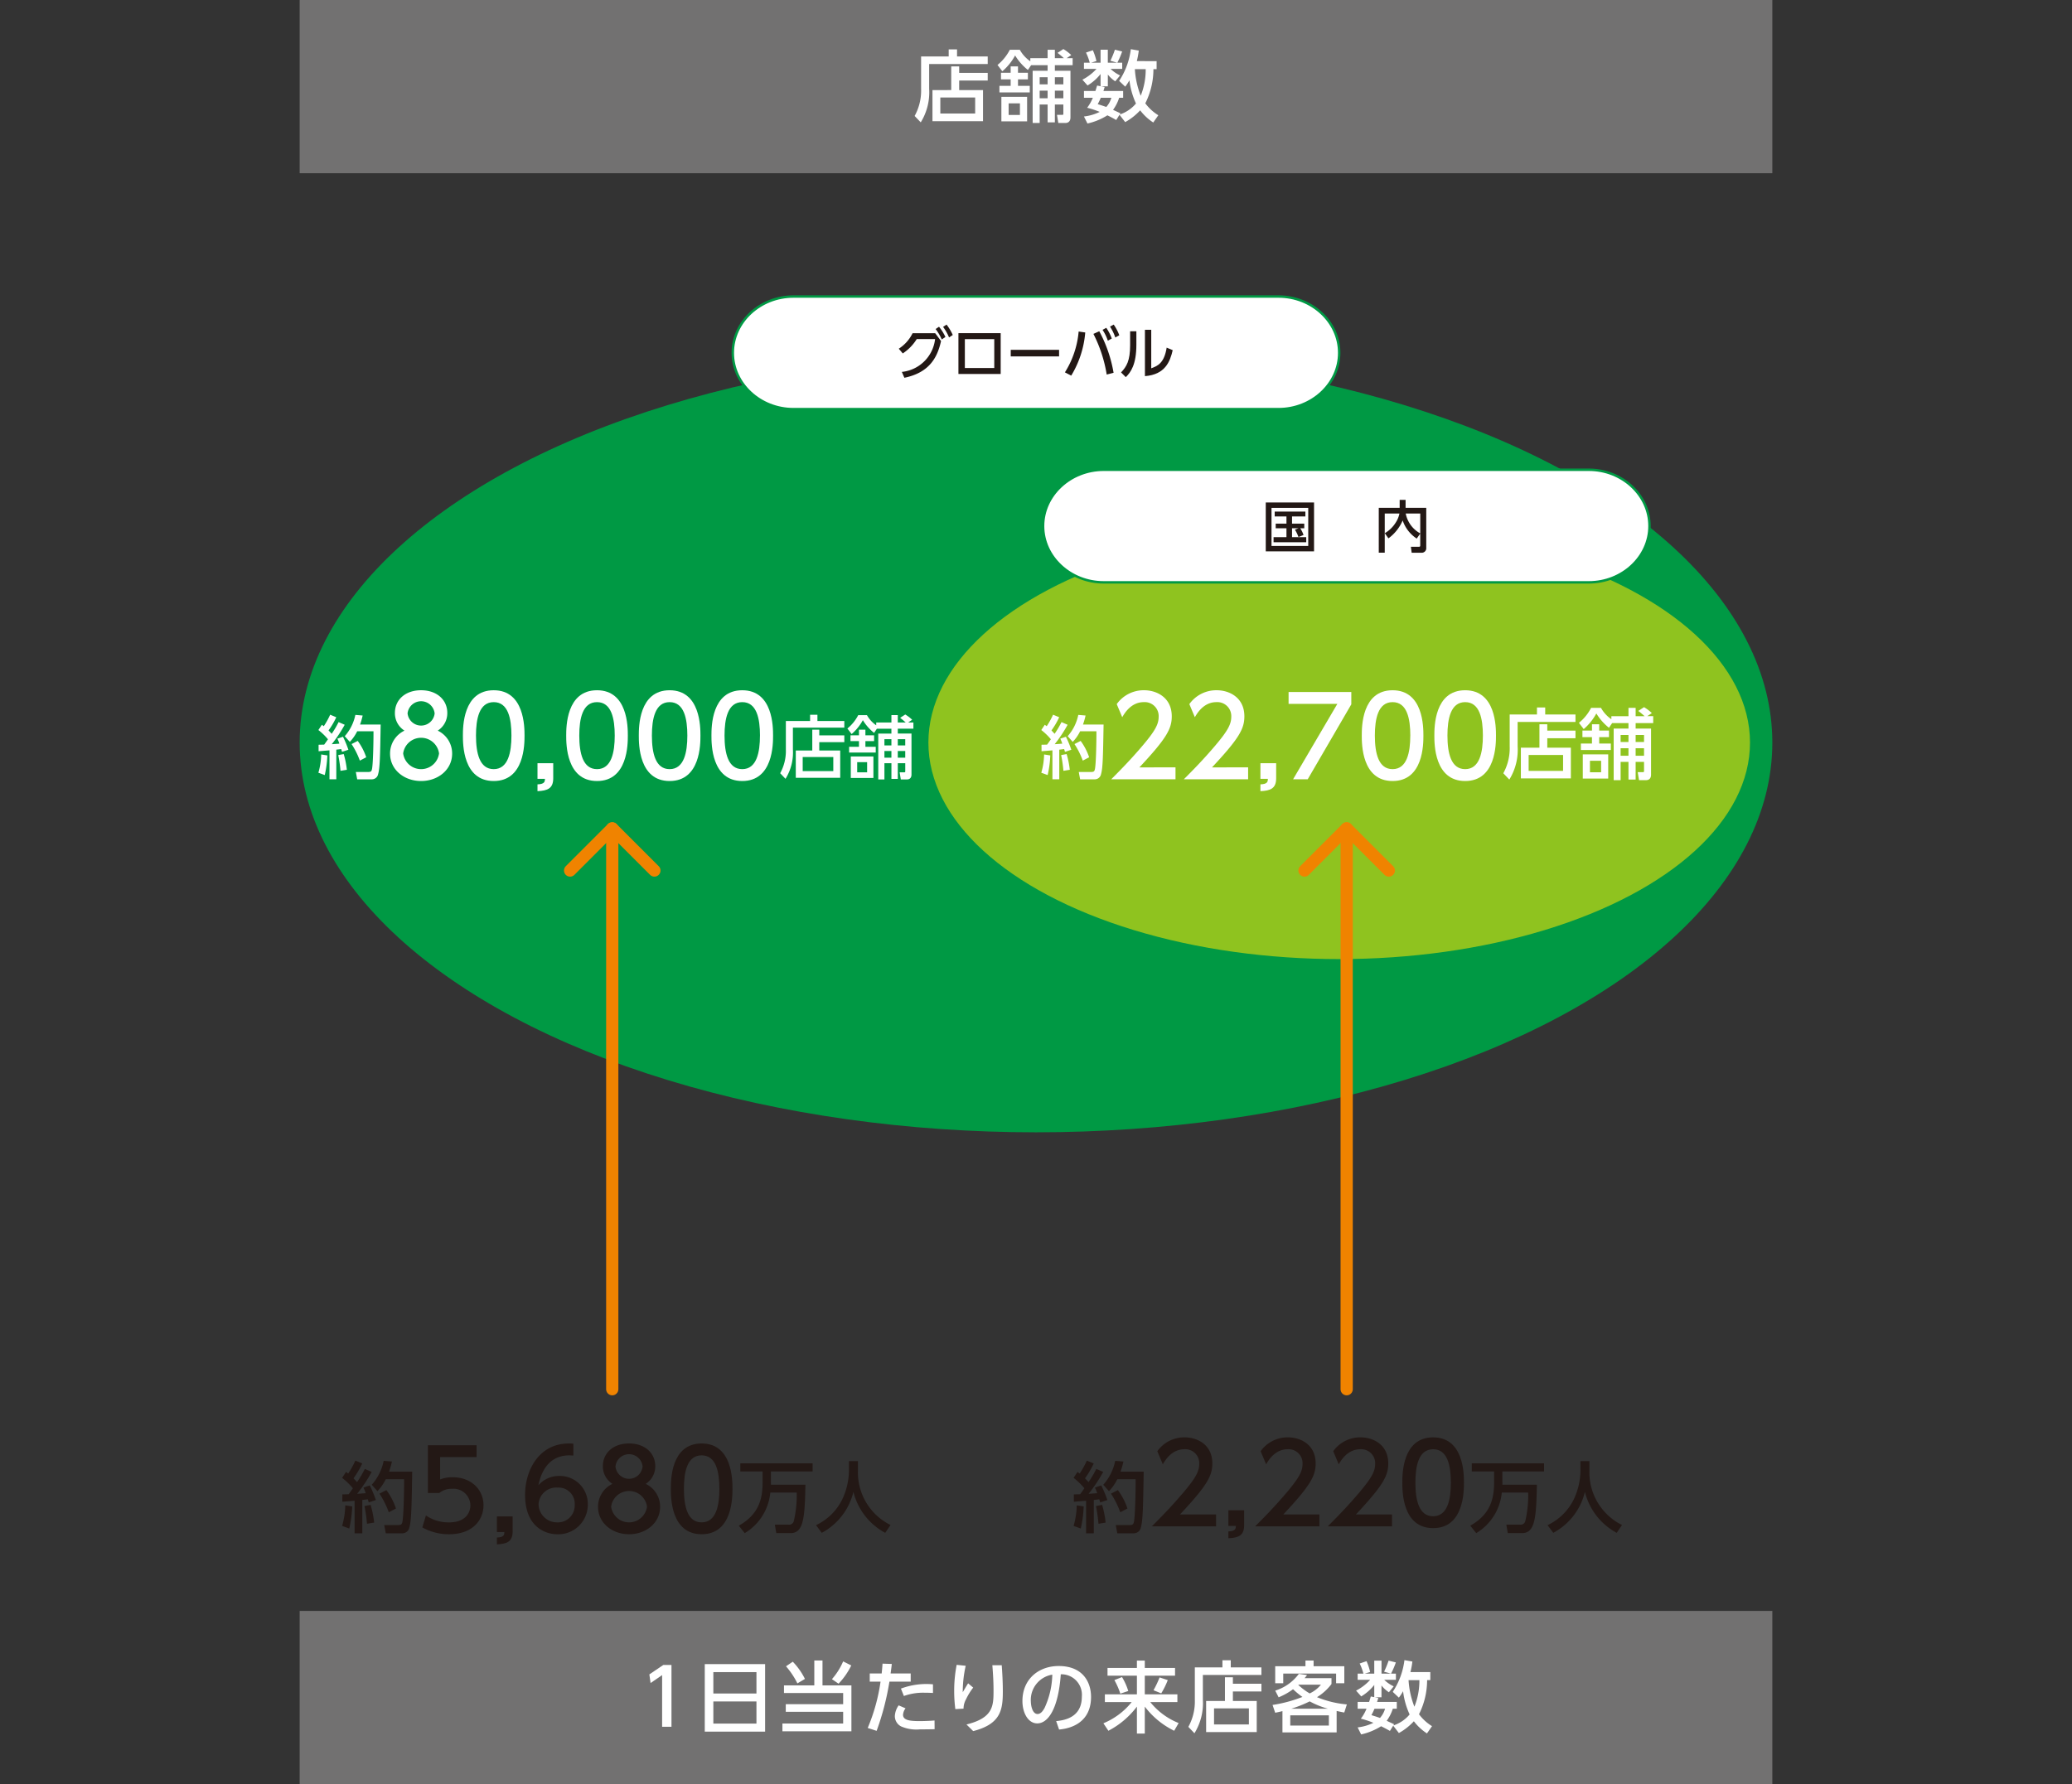 <svg xmlns="http://www.w3.org/2000/svg" viewBox="0 0 339 291.97"><rect x="0" y="0" width="339" height="291.97" fill="#333333" stroke="none"/><defs><style>.cls-1,.cls-7,.cls-8,.cls-9{fill:none;}.cls-2{fill:#727171;}.cls-3{fill:#fff;}.cls-4{fill:#094;}.cls-5{fill:#8fc31f;}.cls-6{fill:#231815;}.cls-7{stroke:#094;stroke-width:0.399px;}.cls-7,.cls-8{stroke-miterlimit:10;}.cls-8,.cls-9{stroke:#f08300;stroke-linecap:round;stroke-width:2px;}.cls-9{stroke-linejoin:round;}</style></defs><g id="レイヤー_2" data-name="レイヤー 2"><g id="レイヤー_2-2" data-name="レイヤー 2"><rect class="cls-1" width="339" height="291.97"/><rect class="cls-2" x="49.028" y="0.001" width="240.945" height="28.346"/><path class="cls-3" d="M161.6,10.479h-9.58v4.044a9.344,9.344,0,0,1-1.377,5.5l-1-1.046a8.576,8.576,0,0,0,1.058-4.426V9.242h4.516V8.081h1.365V9.242H161.6Zm-5.969,4.261V10.862h1.3v1.059H161.6v1.262h-4.669V14.74h3.9v5.09H152.56V14.74Zm3.916,1.212h-5.7v2.627h5.7Z"/><path class="cls-3" d="M168.569,9.522H171.4V8.145h1.186V9.522h1.48c-.1-.089-.587-.535-1.046-.867l.956-.625a6.841,6.841,0,0,1,1.289.982l-.752.51h.981v1.149h-2.908v.905h2.552v7.642c0,.829-.6.905-.8.905h-1.187l-.216-1.327h.841c.09,0,.2,0,.2-.165V17.1h-1.39v2.921H171.4V17.1h-1.3v3.023h-1.147V11.576H171.4v-.905h-2.7l-.524.778a8.872,8.872,0,0,1-2.092-2.373,9.257,9.257,0,0,1-2.091,2.59l-.791-1.034a7.8,7.8,0,0,0,2.015-2.487h1.633a5.571,5.571,0,0,0,1.722,1.888Zm-3.215,4.529V12.992h-1.582V11.908h1.582V10.862h1.2v1.046h1.619v1.084h-1.619v1.059h1.926v1.071h-4.963V14.051Zm2.692,1.8v4.006h-4.21V15.849Zm-1.174,1.059h-1.849v1.9h1.849Zm4.529-4.273h-1.3V13.8h1.3Zm0,2.194h-1.3v1.25h1.3Zm2.576-2.194h-1.39V13.8h1.39Zm0,2.194h-1.39v1.25h1.39Z"/><path class="cls-3" d="M189.234,10.007v1.314h-.523a12.432,12.432,0,0,1-1.327,5.587,7.6,7.6,0,0,0,2.131,1.952l-.83,1.187a8.521,8.521,0,0,1-2.143-1.991,9.728,9.728,0,0,1-2.449,1.927l-.932-1.2-.535.855c-.344-.191-.7-.4-1.442-.765a10.375,10.375,0,0,1-3.265,1.339l-.574-1.148a7.838,7.838,0,0,0,2.577-.752,14.081,14.081,0,0,0-2.054-.676A7.031,7.031,0,0,0,178.8,16h-1.454v-1.11h1.875c.14-.421.2-.651.28-.893l.562.115v-2a7.768,7.768,0,0,1-2.13,1.875l-.842-.944A8.243,8.243,0,0,0,179.4,11.27h-2.054V10.262h.944a8.457,8.457,0,0,0-.612-1.658l1.122-.383a9.277,9.277,0,0,1,.587,1.773l-.88.268h1.556V8.132h1.186v2.13h1.544l-1.123-.318a14.268,14.268,0,0,0,.74-1.812l1.187.294a13.7,13.7,0,0,1-.791,1.836h.8V11.27H181.7a5.711,5.711,0,0,0,1.556,1.072l-.791.969a5.289,5.289,0,0,1-1.212-1.11v1.927h-1.109l.586.114c-.089.319-.127.434-.2.651h3.227V16h-.65a6.852,6.852,0,0,1-1,1.977c.408.191,1.046.485,1.212.561l-.128.2a5.813,5.813,0,0,0,2.666-1.8,12.585,12.585,0,0,1-1.071-3.8,7.779,7.779,0,0,1-.689,1.046l-.995-.944a12.117,12.117,0,0,0,1.913-5.192l1.3.23a13.8,13.8,0,0,1-.318,1.722ZM180.1,16c-.2.485-.357.778-.5,1.046.727.229,1.046.332,1.4.459a3.847,3.847,0,0,0,.829-1.5Zm5.575-4.682a14.264,14.264,0,0,0,.956,4.35,11.438,11.438,0,0,0,.817-4.35Z"/><rect class="cls-2" x="49.028" y="263.623" width="240.945" height="28.346"/><path class="cls-3" d="M108.52,272.469h1.34v10.116h-1.531v-8.458l-1.888,1.3-.2-1.417Z"/><path class="cls-3" d="M125.18,272.328v11.048h-9.873V272.328Zm-8.47,4.809h7.054v-3.5H116.71Zm0,1.3v3.623h7.054v-3.623Z"/><path class="cls-3" d="M134.568,271.729v4.082H139.3v7.513H128.012v-1.275h9.937v-1.913H128.56v-1.25h9.389v-1.825h-9.682v-1.25h4.962v-4.082Zm-4.107,3.75a12.96,12.96,0,0,0-1.863-2.794l1.11-.752a11.351,11.351,0,0,1,1.99,2.819Zm5.651-.688a10.91,10.91,0,0,0,1.837-2.909l1.326.664a11.625,11.625,0,0,1-2.079,2.984Z"/><path class="cls-3" d="M141.967,282.776a30.549,30.549,0,0,0,2.1-7.577H142.3v-1.34h1.952c.089-.88.1-1.058.14-1.607l1.519.051c-.09.791-.128,1.033-.2,1.556H149v1.34h-3.482a43.564,43.564,0,0,1-2.092,8.049Zm6.187-3.215a1.988,1.988,0,0,0-.409,1.059c0,.932,1.225,1.033,2.769,1.033.408,0,1.556-.025,2.385-.1l.012,1.428c-.8.013-1.606.026-2.41.026a6.248,6.248,0,0,1-3.074-.486,1.89,1.89,0,0,1-1.021-1.683,3.261,3.261,0,0,1,.625-1.76Zm4.49-2.512c-.358-.013-.74-.039-1.365-.039a9.284,9.284,0,0,0-3.393.536l-.485-1.212a11.866,11.866,0,0,1,5.243-.7Z"/><path class="cls-3" d="M158,272.6a19.271,19.271,0,0,0-.484,4.325c.4-.676.65-1.1.88-1.454l.829.7a10.157,10.157,0,0,0-1.173,1.914,3.153,3.153,0,0,0-.409,1.53l-1.339.077a22.733,22.733,0,0,1-.191-2.985,21.949,21.949,0,0,1,.408-4.261Zm5.894-.089c.179,2.335.179,3.929.179,4.286,0,3.011-.332,5.332-4.848,6.493l-1.1-1.084c4.4-1.084,4.427-3.062,4.427-5.588,0-1.785-.141-3.4-.192-4.107Z"/><path class="cls-3" d="M172.8,281.653c1.353-.127,4.2-.587,4.2-4a3.358,3.358,0,0,0-3.444-3.661c-.4,5.676-2.092,8.036-3.852,8.036-1.48,0-2.424-1.7-2.424-3.661,0-3.585,2.653-5.727,5.931-5.727,3.968,0,5.294,2.653,5.294,5.051,0,4.822-4.324,5.255-5.23,5.345Zm-4.145-3.253c0,.74.267,2.092,1.1,2.092.484,0,.842-.434,1.148-.994a13.667,13.667,0,0,0,1.263-5.447A4.191,4.191,0,0,0,168.652,278.4Z"/><path class="cls-3" d="M181.2,272.954h4.809v-1.2H187.3v1.2h4.949v1.263H187.3v3.061h5.332v1.263h-4.439a11.377,11.377,0,0,0,4.643,3.431l-.727,1.263a13.473,13.473,0,0,1-4.809-3.954v4.413h-1.289v-4.413a13.827,13.827,0,0,1-4.668,3.954l-.817-1.224a11.637,11.637,0,0,0,4.631-3.47h-4.389v-1.263h5.243v-3.061H181.2Zm2.373,1.492a9.891,9.891,0,0,1,1.021,2.283l-1.3.434a11.565,11.565,0,0,0-.969-2.22Zm7.488.5a13.807,13.807,0,0,1-1.071,2.169l-1.264-.511a16.919,16.919,0,0,0,.995-2.1Z"/><path class="cls-3" d="M206.384,274.1H196.8v4.044a9.34,9.34,0,0,1-1.378,5.5l-.995-1.046a8.575,8.575,0,0,0,1.059-4.426v-5.307h4.516V271.7h1.364v1.161h5.014Zm-5.97,4.261v-3.878h1.3v1.059h4.669v1.262h-4.669v1.557h3.9v5.09h-8.28v-5.09Zm3.916,1.212h-5.7V282.2h5.7Z"/><path class="cls-3" d="M208.641,276.666a7.624,7.624,0,0,0,3.865-2.743l1.34.191a5.917,5.917,0,0,1-.4.511h4.4v.956a8.485,8.485,0,0,1-2.373,2.156,16.649,16.649,0,0,0,4.886,1.187l-.421,1.326c-.561-.1-.765-.153-1.25-.255V283.5h-8.866V280.02c-.51.128-.7.166-1.186.268l-.434-1.276a22.712,22.712,0,0,0,4.886-1.313,13.326,13.326,0,0,1-1.531-1.263,10.712,10.712,0,0,1-2.36,1.326Zm6.276-4.924v.931h5.026v2.781H218.6v-1.582h-8.649v1.582h-1.314v-2.781h4.95v-.931Zm2.5,8.968H211.1v1.671h6.314Zm-.152-1.085a13.713,13.713,0,0,1-2.985-1.2,20,20,0,0,1-3.011,1.2Zm-4.848-3.891a10.16,10.16,0,0,0,1.863,1.391,5.254,5.254,0,0,0,1.837-1.429h-3.662Z"/><path class="cls-3" d="M234.013,273.63v1.313h-.523a12.438,12.438,0,0,1-1.327,5.588,7.612,7.612,0,0,0,2.131,1.951l-.83,1.187a8.515,8.515,0,0,1-2.142-1.99,9.723,9.723,0,0,1-2.45,1.926l-.931-1.2-.536.855c-.344-.192-.7-.4-1.441-.766a10.39,10.39,0,0,1-3.266,1.34l-.574-1.149a7.807,7.807,0,0,0,2.577-.752,14,14,0,0,0-2.054-.676,7.031,7.031,0,0,0,.931-1.633h-1.454v-1.11H224c.141-.42.2-.65.281-.893l.561.115v-2a7.768,7.768,0,0,1-2.13,1.875l-.842-.943a8.262,8.262,0,0,0,2.309-1.774h-2.054v-1.007h.944a8.467,8.467,0,0,0-.612-1.659l1.122-.382a9.159,9.159,0,0,1,.587,1.773l-.88.268h1.556v-2.13h1.187v2.13h1.543l-1.122-.319a14.318,14.318,0,0,0,.739-1.811l1.187.293a13.7,13.7,0,0,1-.791,1.837h.8v1.007h-1.914a5.666,5.666,0,0,0,1.556,1.072l-.79.969a5.308,5.308,0,0,1-1.212-1.109v1.926h-1.11l.586.115c-.089.318-.127.434-.2.65h3.228v1.11h-.651a6.839,6.839,0,0,1-1,1.977c.408.192,1.046.485,1.212.562l-.127.2a5.826,5.826,0,0,0,2.666-1.8,12.594,12.594,0,0,1-1.072-3.8,7.683,7.683,0,0,1-.689,1.046l-1-.943a12.127,12.127,0,0,0,1.913-5.192l1.3.229a13.828,13.828,0,0,1-.319,1.723Zm-9.134,6c-.2.485-.357.778-.5,1.046.727.229,1.046.332,1.4.46a3.836,3.836,0,0,0,.829-1.506Zm5.575-4.682a14.248,14.248,0,0,0,.957,4.351,11.468,11.468,0,0,0,.816-4.351Z"/><ellipse class="cls-4" cx="169.5" cy="121.52" rx="120.472" ry="63.78"/><ellipse class="cls-5" cx="219.106" cy="121.52" rx="67.212" ry="35.433"/><path class="cls-3" d="M52.124,121.875c.337-.01.594-.01.919-.021.135-.191.313-.426.616-.874a10.12,10.12,0,0,0-1.568-1.512l.571-.862c.1.066.2.156.313.234a12.867,12.867,0,0,0,1.042-1.881l1,.414a12.452,12.452,0,0,1-1.266,2.161c.079.08.28.292.516.549a15.225,15.225,0,0,0,1.13-1.915l1,.438a22.232,22.232,0,0,1-2.117,3.18c.415-.022.841-.056,1.243-.089a5.807,5.807,0,0,0-.324-.818l.918-.313A17.056,17.056,0,0,1,57,122.694l-1.041.346c-.045-.178-.067-.246-.135-.459-.246.034-.526.068-.8.1v4.85h-1.12v-4.738c-.246.023-1.5.123-1.781.146Zm1.433,1.748a16.823,16.823,0,0,1-.424,3.214l-1.042-.381a11.539,11.539,0,0,0,.459-2.99Zm2.677-.224a14.225,14.225,0,0,1,.516,2.576l-1.042.168a21.762,21.762,0,0,0-.369-2.576Zm3.1-6.306a11.887,11.887,0,0,1-.425,1.479h3.371c-.09,5.263-.124,7.123-.415,8.109a1.037,1.037,0,0,1-.974.851H58.441l-.224-1.2h2.027c.438,0,.549-.1.628-.526.19-1.053.246-5.073.234-6.138H58.441a6.818,6.818,0,0,1-1.21,1.737l-.828-.93a7.513,7.513,0,0,0,1.736-3.484Zm-.806,4.155a9.661,9.661,0,0,1,1.389,2.677l-1.042.549a12.966,12.966,0,0,0-1.356-2.71Z"/><path class="cls-3" d="M73.974,123.328c0,2.629-2.3,4.484-5.078,4.484s-5.077-1.855-5.077-4.484a4.138,4.138,0,0,1,2.359-3.762,3.366,3.366,0,0,1-1.567-2.9c0-2.124,1.675-3.709,4.285-3.709,2.593,0,4.286,1.585,4.286,3.709a3.366,3.366,0,0,1-1.567,2.9A4.136,4.136,0,0,1,73.974,123.328Zm-2.142-.036a2.963,2.963,0,0,0-5.87,0,2.96,2.96,0,0,0,5.87,0Zm-.721-6.536a2.227,2.227,0,0,0-4.429-.017,2.227,2.227,0,0,0,4.429.017Z"/><path class="cls-3" d="M75.735,120.375c0-1.385,0-7.418,5.041-7.418s5.042,6.05,5.042,7.418c0,1.387,0,7.437-5.042,7.437S75.735,121.762,75.735,120.375Zm7.941,0c0-2.755-.523-5.473-2.9-5.473s-2.9,2.737-2.9,5.473c0,2.9.594,5.492,2.9,5.492C83.153,125.867,83.676,123.094,83.676,120.375Z"/><path class="cls-3" d="M90.514,124.9v2.467c0,1.656-.918,2.034-2.575,2.106v-1.116c1.189-.036,1.206-.468,1.225-.9H87.939V124.9Z"/><path class="cls-3" d="M92.637,120.375c0-1.385,0-7.418,5.041-7.418s5.042,6.05,5.042,7.418c0,1.387,0,7.437-5.042,7.437S92.637,121.762,92.637,120.375Zm7.94,0c0-2.755-.522-5.473-2.9-5.473s-2.9,2.737-2.9,5.473c0,2.9.594,5.492,2.9,5.492C100.055,125.867,100.577,123.094,100.577,120.375Z"/><path class="cls-3" d="M104.516,120.375c0-1.385,0-7.418,5.041-7.418s5.042,6.05,5.042,7.418c0,1.387,0,7.437-5.042,7.437S104.516,121.762,104.516,120.375Zm7.941,0c0-2.755-.523-5.473-2.9-5.473s-2.9,2.737-2.9,5.473c0,2.9.594,5.492,2.9,5.492C111.934,125.867,112.457,123.094,112.457,120.375Z"/><path class="cls-3" d="M116.4,120.375c0-1.385,0-7.418,5.041-7.418s5.042,6.05,5.042,7.418c0,1.387,0,7.437-5.042,7.437S116.4,121.762,116.4,120.375Zm7.941,0c0-2.755-.523-5.473-2.9-5.473s-2.9,2.737-2.9,5.473c0,2.9.594,5.492,2.9,5.492C123.814,125.867,124.337,123.094,124.337,120.375Z"/><path class="cls-3" d="M138.139,119.075h-8.412v3.551a8.2,8.2,0,0,1-1.209,4.827l-.874-.919a7.519,7.519,0,0,0,.93-3.885V117.99h3.965v-1.02h1.2v1.02h4.4Zm-5.242,3.742v-3.406h1.143v.93h4.1v1.109h-4.1v1.367h3.427v4.468H130.2v-4.468Zm3.439,1.063h-5.007v2.308h5.007Z"/><path class="cls-3" d="M143.358,118.236h2.487v-1.209h1.042v1.209h1.3c-.089-.078-.514-.471-.918-.762l.84-.549a6.115,6.115,0,0,1,1.131.862l-.66.449h.862v1.007h-2.553v.8h2.24v6.708c0,.729-.527.8-.706.8h-1.042l-.191-1.165h.74c.079,0,.179,0,.179-.145v-1.344h-1.22v2.564h-1.042v-2.564H144.7v2.654h-1.008v-7.5h2.151v-.8h-2.374l-.459.684a7.762,7.762,0,0,1-1.837-2.083,8.141,8.141,0,0,1-1.837,2.273l-.695-.907a6.856,6.856,0,0,0,1.77-2.183h1.434a4.894,4.894,0,0,0,1.511,1.657Zm-2.822,3.976v-.929h-1.389v-.953h1.389v-.919h1.053v.919h1.423v.953h-1.423v.929h1.691v.941h-4.356v-.941Zm2.363,1.579v3.517h-3.7v-3.517Zm-1.03.93h-1.624v1.668h1.624Zm3.976-3.753H144.7v1.02h1.143Zm0,1.927H144.7v1.1h1.143Zm2.262-1.927h-1.22v1.02h1.22Zm0,1.927h-1.22v1.1h1.22Z"/><path class="cls-3" d="M170.4,121.875c.337-.01.593-.01.919-.021.134-.191.313-.426.616-.874a10.1,10.1,0,0,0-1.569-1.512l.572-.862c.1.066.2.156.313.234a12.963,12.963,0,0,0,1.042-1.881l1,.414a12.329,12.329,0,0,1-1.265,2.161c.079.08.28.292.515.549a15.281,15.281,0,0,0,1.131-1.915l1,.438a22.335,22.335,0,0,1-2.117,3.18c.415-.022.841-.056,1.244-.089a5.924,5.924,0,0,0-.325-.818l.918-.313a17.21,17.21,0,0,1,.885,2.128l-1.041.346c-.045-.178-.068-.246-.135-.459-.246.034-.526.068-.795.1v4.85h-1.12v-4.738c-.246.023-1.5.123-1.781.146Zm1.433,1.748a16.764,16.764,0,0,1-.425,3.214l-1.042-.381a11.5,11.5,0,0,0,.459-2.99Zm2.678-.224a14.324,14.324,0,0,1,.515,2.576l-1.042.168a21.762,21.762,0,0,0-.369-2.576Zm3.1-6.306a11.887,11.887,0,0,1-.425,1.479h3.371c-.09,5.263-.124,7.123-.415,8.109a1.038,1.038,0,0,1-.975.851H176.72l-.225-1.2h2.028c.437,0,.549-.1.628-.526.19-1.053.246-5.073.234-6.138H176.72a6.844,6.844,0,0,1-1.21,1.737l-.828-.93a7.5,7.5,0,0,0,1.735-3.484Zm-.806,4.155a9.714,9.714,0,0,1,1.389,2.677l-1.042.549a13.015,13.015,0,0,0-1.356-2.71Z"/><path class="cls-3" d="M192.325,125.579v1.945H181.81c1.566-1.567,3.223-3.259,5.059-5.42,2.179-2.557,2.7-3.619,2.7-4.825a2.283,2.283,0,0,0-2.432-2.377c-2.124,0-3.187,1.89-3.528,2.466l-.9-2.142a5.408,5.408,0,0,1,4.484-2.269c2.034,0,4.519,1.171,4.519,4.268,0,2.034-.846,3.6-5.294,8.354Z"/><path class="cls-3" d="M204.205,125.579v1.945H193.69c1.566-1.567,3.222-3.259,5.059-5.42,2.179-2.557,2.7-3.619,2.7-4.825a2.283,2.283,0,0,0-2.431-2.377c-2.125,0-3.188,1.89-3.529,2.466l-.9-2.142a5.407,5.407,0,0,1,4.484-2.269c2.034,0,4.519,1.171,4.519,4.268,0,2.034-.847,3.6-5.294,8.354Z"/><path class="cls-3" d="M208.792,124.9v2.467c0,1.656-.918,2.034-2.574,2.106v-1.116c1.189-.036,1.206-.468,1.224-.9h-1.224V124.9Z"/><path class="cls-3" d="M221.088,113.245v2.017l-7.13,12.262h-2.394L218.8,115.19h-7.975v-1.945Z"/><path class="cls-3" d="M222.8,120.375c0-1.385,0-7.418,5.041-7.418s5.042,6.05,5.042,7.418c0,1.387,0,7.437-5.042,7.437S222.8,121.762,222.8,120.375Zm7.941,0c0-2.755-.523-5.473-2.9-5.473s-2.9,2.737-2.9,5.473c0,2.9.594,5.492,2.9,5.492C230.213,125.867,230.736,123.094,230.736,120.375Z"/><path class="cls-3" d="M234.675,120.375c0-1.385,0-7.418,5.041-7.418s5.042,6.05,5.042,7.418c0,1.387,0,7.437-5.042,7.437S234.675,121.762,234.675,120.375Zm7.941,0c0-2.755-.523-5.473-2.9-5.473s-2.9,2.737-2.9,5.473c0,2.9.593,5.492,2.9,5.492C242.093,125.867,242.616,123.094,242.616,120.375Z"/><path class="cls-3" d="M257.767,118.142H248.3v4a9.225,9.225,0,0,1-1.361,5.432l-.983-1.034A8.467,8.467,0,0,0,247,122.162v-5.243h4.462v-1.146h1.349v1.146h4.953Zm-5.9,4.21v-3.831h1.285v1.046h4.613v1.247h-4.613v1.538h3.857v5.029H248.83v-5.029Zm3.869,1.2H250.1v2.6h5.634Z"/><path class="cls-3" d="M263.636,117.2h2.8v-1.362h1.172V117.2h1.463c-.1-.088-.58-.53-1.034-.857l.945-.618a6.784,6.784,0,0,1,1.273.971l-.744.5h.971v1.134h-2.874v.895h2.521v7.55c0,.819-.592.894-.794.894h-1.172l-.214-1.31h.832c.088,0,.2,0,.2-.164v-1.512h-1.374v2.886h-1.172v-2.886h-1.285v2.986h-1.135v-8.444h2.42v-.895h-2.672l-.517.769a8.771,8.771,0,0,1-2.067-2.344,9.144,9.144,0,0,1-2.066,2.559l-.783-1.022a7.69,7.69,0,0,0,1.993-2.458h1.613a5.477,5.477,0,0,0,1.7,1.866Zm-3.176,4.474v-1.046H258.9v-1.071h1.563v-1.033h1.185v1.033h1.6v1.071h-1.6v1.046h1.9v1.059h-4.9v-1.059Zm2.659,1.778v3.957H258.96v-3.957Zm-1.16,1.045h-1.827v1.878h1.827Zm4.475-4.221h-1.285v1.146h1.285Zm0,2.167h-1.285v1.235h1.285Zm2.546-2.167h-1.374v1.146h1.374Zm0,2.167h-1.374v1.235h1.374Z"/><path class="cls-6" d="M56.011,244.555c.378-.012.668-.012,1.033-.025.151-.214.353-.478.693-.983a11.54,11.54,0,0,0-1.764-1.7l.642-.971c.114.076.228.177.354.264a14.742,14.742,0,0,0,1.171-2.117l1.123.467a14.147,14.147,0,0,1-1.425,2.433c.089.088.315.327.58.617a17.493,17.493,0,0,0,1.273-2.155l1.121.491a24.947,24.947,0,0,1-2.381,3.58c.465-.026.945-.064,1.4-.1a6.9,6.9,0,0,0-.366-.92l1.034-.352a19.8,19.8,0,0,1,1,2.394l-1.172.391c-.051-.2-.076-.277-.151-.517-.278.038-.593.076-.9.114v5.458h-1.26v-5.332c-.278.025-1.689.138-2,.164Zm1.613,1.966a18.932,18.932,0,0,1-.48,3.617l-1.171-.427a12.957,12.957,0,0,0,.516-3.365Zm3.013-.252a16.1,16.1,0,0,1,.579,2.9l-1.172.188a24.848,24.848,0,0,0-.416-2.9Zm3.491-7.095a13.536,13.536,0,0,1-.48,1.664h3.794c-.1,5.924-.138,8.015-.467,9.125a1.168,1.168,0,0,1-1.1.958h-2.76l-.252-1.349h2.281c.492,0,.617-.114.706-.593.214-1.184.278-5.71.265-6.907h-3a7.706,7.706,0,0,1-1.361,1.954l-.933-1.046a8.442,8.442,0,0,0,1.954-3.92Zm-.908,4.675a10.907,10.907,0,0,1,1.563,3.013l-1.173.617a14.687,14.687,0,0,0-1.524-3.05Z"/><path class="cls-6" d="M77.972,238.452h-5.96v3.655a5.426,5.426,0,0,1,2.052-.36c3.061,0,5.041,2.035,5.041,4.592,0,2.251-1.62,4.735-5.635,4.735a8.891,8.891,0,0,1-4.375-1.116L69.688,248a6.523,6.523,0,0,0,3.764,1.135c2.755,0,3.511-1.621,3.511-2.81a2.763,2.763,0,0,0-3.043-2.683,3.113,3.113,0,0,0-2.053.685H70.013v-7.814h7.959Z"/><path class="cls-6" d="M83.873,248.157v2.467c0,1.656-.918,2.034-2.574,2.106v-1.116c1.188-.036,1.206-.468,1.224-.9H81.3v-2.557Z"/><path class="cls-6" d="M93.811,238.2c-.414-.018-.45-.036-.63-.036-3.025,0-4.519,2.107-5.095,4.9a4.457,4.457,0,0,1,3.421-1.53,4.571,4.571,0,0,1,4.663,4.663,4.821,4.821,0,0,1-4.951,4.88c-2.287,0-5.312-1.458-5.312-6.446,0-3.943,2.2-8.408,7.184-8.408a5.2,5.2,0,0,1,.72.036Zm-2.592,5.239a2.892,2.892,0,0,0-3.1,2.684,3.006,3.006,0,0,0,3.043,3.007,2.743,2.743,0,0,0,2.863-2.845A2.645,2.645,0,0,0,91.219,243.439Z"/><path class="cls-6" d="M108,246.591c0,2.629-2.3,4.483-5.078,4.483s-5.077-1.854-5.077-4.483a4.139,4.139,0,0,1,2.358-3.763,3.366,3.366,0,0,1-1.566-2.9c0-2.125,1.674-3.709,4.285-3.709,2.593,0,4.285,1.584,4.285,3.709a3.366,3.366,0,0,1-1.566,2.9A4.14,4.14,0,0,1,108,246.591Zm-2.143-.037a2.963,2.963,0,0,0-5.87,0,2.96,2.96,0,0,0,5.87,0Zm-.72-6.536A2.227,2.227,0,0,0,100.7,240a2.227,2.227,0,0,0,4.429.017Z"/><path class="cls-6" d="M109.756,243.637c0-1.385,0-7.417,5.041-7.417s5.042,6.049,5.042,7.417c0,1.387,0,7.437-5.042,7.437S109.756,245.024,109.756,243.637Zm7.94,0c0-2.754-.522-5.473-2.9-5.473s-2.9,2.737-2.9,5.473c0,2.9.594,5.493,2.9,5.493C117.174,249.13,117.7,246.356,117.7,243.637Z"/><path class="cls-6" d="M126.029,244.253a8.686,8.686,0,0,1-4.184,6.642l-.971-1.222c3.466-1.954,3.894-4.652,3.894-7.172v-1.7h-3.642v-1.336h11.822V240.8H126.13v1.764c0,.139.012.3,0,.4h5.646c-.1,5.356-.29,7.927-2.42,7.927h-2.344l-.24-1.386h2.243a.776.776,0,0,0,.858-.58,18.535,18.535,0,0,0,.478-4.676Z"/><path class="cls-6" d="M138.894,239.11h1.475v1.551a9.585,9.585,0,0,0,5.331,8.9l-.87,1.286a10.47,10.47,0,0,1-5.205-6.706,10.328,10.328,0,0,1-5.18,6.706l-.932-1.261a9.114,9.114,0,0,0,4.272-4.184,11.27,11.27,0,0,0,1.109-4.689Z"/><path class="cls-6" d="M175.689,244.555c.378-.012.668-.012,1.033-.025.151-.214.354-.478.693-.983a11.438,11.438,0,0,0-1.764-1.7l.642-.971c.115.076.228.177.354.264a14.762,14.762,0,0,0,1.172-2.117l1.122.467a14.147,14.147,0,0,1-1.425,2.433c.089.088.315.327.58.617a17.493,17.493,0,0,0,1.273-2.155l1.122.491a25.108,25.108,0,0,1-2.382,3.58c.466-.026.945-.064,1.4-.1a6.77,6.77,0,0,0-.366-.92l1.034-.352a19.8,19.8,0,0,1,1,2.394l-1.172.391c-.05-.2-.076-.277-.151-.517-.277.038-.593.076-.9.114v5.458h-1.26v-5.332c-.278.025-1.689.138-2,.164Zm1.613,1.966a18.991,18.991,0,0,1-.479,3.617l-1.172-.427a12.915,12.915,0,0,0,.516-3.365Zm3.013-.252a16.009,16.009,0,0,1,.579,2.9l-1.172.188a24.636,24.636,0,0,0-.416-2.9Zm3.491-7.095a13.679,13.679,0,0,1-.479,1.664h3.793c-.1,5.924-.138,8.015-.466,9.125a1.169,1.169,0,0,1-1.1.958H182.8l-.252-1.349h2.282c.491,0,.617-.114.706-.593.213-1.184.277-5.71.264-6.907h-3a7.706,7.706,0,0,1-1.361,1.954l-.933-1.046a8.442,8.442,0,0,0,1.954-3.92Zm-.908,4.675a10.907,10.907,0,0,1,1.563,3.013l-1.173.617a14.637,14.637,0,0,0-1.524-3.05Z"/><path class="cls-6" d="M198.963,247.842v1.944H188.449c1.566-1.566,3.222-3.259,5.059-5.42,2.179-2.557,2.7-3.619,2.7-4.825a2.283,2.283,0,0,0-2.431-2.377c-2.124,0-3.187,1.89-3.529,2.467l-.9-2.143a5.408,5.408,0,0,1,4.483-2.268c2.035,0,4.52,1.17,4.52,4.267,0,2.034-.847,3.6-5.294,8.355Z"/><path class="cls-6" d="M203.551,247.157v2.467c0,1.656-.918,2.034-2.574,2.106v-1.116c1.188-.036,1.206-.468,1.225-.9h-1.225v-2.557Z"/><path class="cls-6" d="M215.866,247.842v1.944H205.351c1.566-1.566,3.223-3.259,5.06-5.42,2.178-2.557,2.7-3.619,2.7-4.825a2.284,2.284,0,0,0-2.432-2.377c-2.124,0-3.186,1.89-3.528,2.467l-.9-2.143a5.41,5.41,0,0,1,4.484-2.268c2.034,0,4.519,1.17,4.519,4.267,0,2.034-.846,3.6-5.294,8.355Z"/><path class="cls-6" d="M227.746,247.842v1.944H217.231c1.566-1.566,3.222-3.259,5.059-5.42,2.179-2.557,2.7-3.619,2.7-4.825a2.284,2.284,0,0,0-2.431-2.377c-2.125,0-3.188,1.89-3.529,2.467l-.9-2.143a5.409,5.409,0,0,1,4.484-2.268c2.034,0,4.519,1.17,4.519,4.267,0,2.034-.847,3.6-5.294,8.355Z"/><path class="cls-6" d="M229.434,242.637c0-1.385,0-7.417,5.041-7.417s5.042,6.049,5.042,7.417c0,1.387,0,7.437-5.042,7.437S229.434,244.024,229.434,242.637Zm7.94,0c0-2.754-.522-5.473-2.9-5.473s-2.9,2.737-2.9,5.473c0,2.9.593,5.493,2.9,5.493C236.852,248.13,237.374,245.356,237.374,242.637Z"/><path class="cls-6" d="M245.707,244.253a8.686,8.686,0,0,1-4.184,6.642l-.971-1.222c3.466-1.954,3.9-4.652,3.9-7.172v-1.7H240.8v-1.336h11.822V240.8h-6.818v1.764c0,.139.013.3,0,.4h5.646c-.1,5.356-.29,7.927-2.419,7.927H246.69l-.239-1.386h2.243a.776.776,0,0,0,.857-.58,18.581,18.581,0,0,0,.479-4.676Z"/><path class="cls-6" d="M258.573,239.11h1.474v1.551a9.585,9.585,0,0,0,5.331,8.9l-.87,1.286a10.47,10.47,0,0,1-5.2-6.706,10.328,10.328,0,0,1-5.18,6.706l-.932-1.261a9.1,9.1,0,0,0,4.272-4.184,11.271,11.271,0,0,0,1.11-4.689Z"/><path class="cls-3" d="M269.872,86.087c0,5.067-4.464,9.213-9.921,9.213h-79.37c-5.457,0-9.921-4.146-9.921-9.213s4.464-9.212,9.921-9.212h79.37C265.408,76.875,269.872,81.02,269.872,86.087Z"/><path class="cls-7" d="M269.872,86.087c0,5.067-4.464,9.213-9.921,9.213h-79.37c-5.457,0-9.921-4.146-9.921-9.213s4.464-9.212,9.921-9.212h79.37C265.408,76.875,269.872,81.02,269.872,86.087Z"/><path class="cls-6" d="M214.991,82.231v8h-7.9v-8Zm-.95.885h-6.009v6.23h6.009Zm-1.6,4.765a5.66,5.66,0,0,0-.581-1.2l.59-.23h-1.06v1.456h2.323v.83h-5.346v-.83h2.11V86.452h-1.76v-.765h1.76V84.516h-1.925v-.8h5.022v.8h-2.184v1.171h2v.765h-.654a4.8,4.8,0,0,1,.534,1.1Z"/><path class="cls-6" d="M226.568,87.254A5.139,5.139,0,0,0,228.3,85.6a4.224,4.224,0,0,0,.663-1.567h-2.406v6.415h-.977V83.107H229v-1.3h.968v1.3h3.382v6.525a.747.747,0,0,1-.848.82h-1.539l-.129-.977h1.29c.111,0,.24,0,.24-.193V87.318l-.572.82a5.721,5.721,0,0,1-2.3-2.967,7.1,7.1,0,0,1-2.331,2.931Zm5.8-3.217h-2.378a4.729,4.729,0,0,0,2.378,3.254Z"/><path class="cls-3" d="M219.106,57.741c0,5.067-4.464,9.213-9.921,9.213h-79.37c-5.457,0-9.921-4.146-9.921-9.213s4.464-9.213,9.921-9.213h79.37C214.642,48.528,219.106,52.674,219.106,57.741Z"/><path class="cls-7" d="M219.106,57.741c0,5.067-4.464,9.213-9.921,9.213h-79.37c-5.457,0-9.921-4.146-9.921-9.213s4.464-9.213,9.921-9.213h79.37C214.642,48.528,219.106,52.674,219.106,57.741Z"/><path class="cls-6" d="M147.551,60.861a6.09,6.09,0,0,0,5.438-5.373h-3a7.679,7.679,0,0,1-2.286,2.35l-.654-.774a6.3,6.3,0,0,0,2.257-2.534h3.7l.959,1.28c-.544,2.4-1.677,5.125-6,6.01Zm6.083-7.391a8.125,8.125,0,0,1,1.05,1.677l-.607.406a7.807,7.807,0,0,0-1-1.706Zm1.235-.351a8.579,8.579,0,0,1,1.014,1.7l-.609.4a7.966,7.966,0,0,0-.976-1.724Z"/><path class="cls-6" d="M163.722,54.52V61.2h-6.913V54.52Zm-1.051.977H157.86v4.728h4.811Z"/><path class="cls-6" d="M173.275,57.248v1.078h-7.907V57.248Z"/><path class="cls-6" d="M177.557,54.409a16.11,16.11,0,0,1-2.295,7.061l-1.032-.535a14.971,14.971,0,0,0,2.248-6.682Zm3.511,6.885a22.447,22.447,0,0,0-2.175-6.654l.959-.433a22.242,22.242,0,0,1,2.341,6.8ZM181,53.645a8.349,8.349,0,0,1,.9,1.751l-.645.359a7.8,7.8,0,0,0-.867-1.779Zm1.216-.526a7.7,7.7,0,0,1,.913,1.751l-.655.36a7.423,7.423,0,0,0-.866-1.779Z"/><path class="cls-6" d="M185.922,56.409c0,3.208-.9,4.507-1.733,5.309l-.774-.774c.9-.94,1.484-1.908,1.484-4.442V54.216h1.023Zm2.433,3.862c1.005-.378,2.111-.792,2.525-3.382l.987.415c-.434,1.871-1.236,4-4.544,4.249V53.967h1.032Z"/><line class="cls-8" x1="100.171" y1="135.56" x2="100.171" y2="227.341"/><polyline class="cls-9" points="93.273 142.458 100.171 135.56 107.068 142.458"/><line class="cls-8" x1="220.329" y1="135.56" x2="220.329" y2="227.341"/><polyline class="cls-9" points="213.431 142.458 220.329 135.56 227.226 142.458"/></g></g></svg>